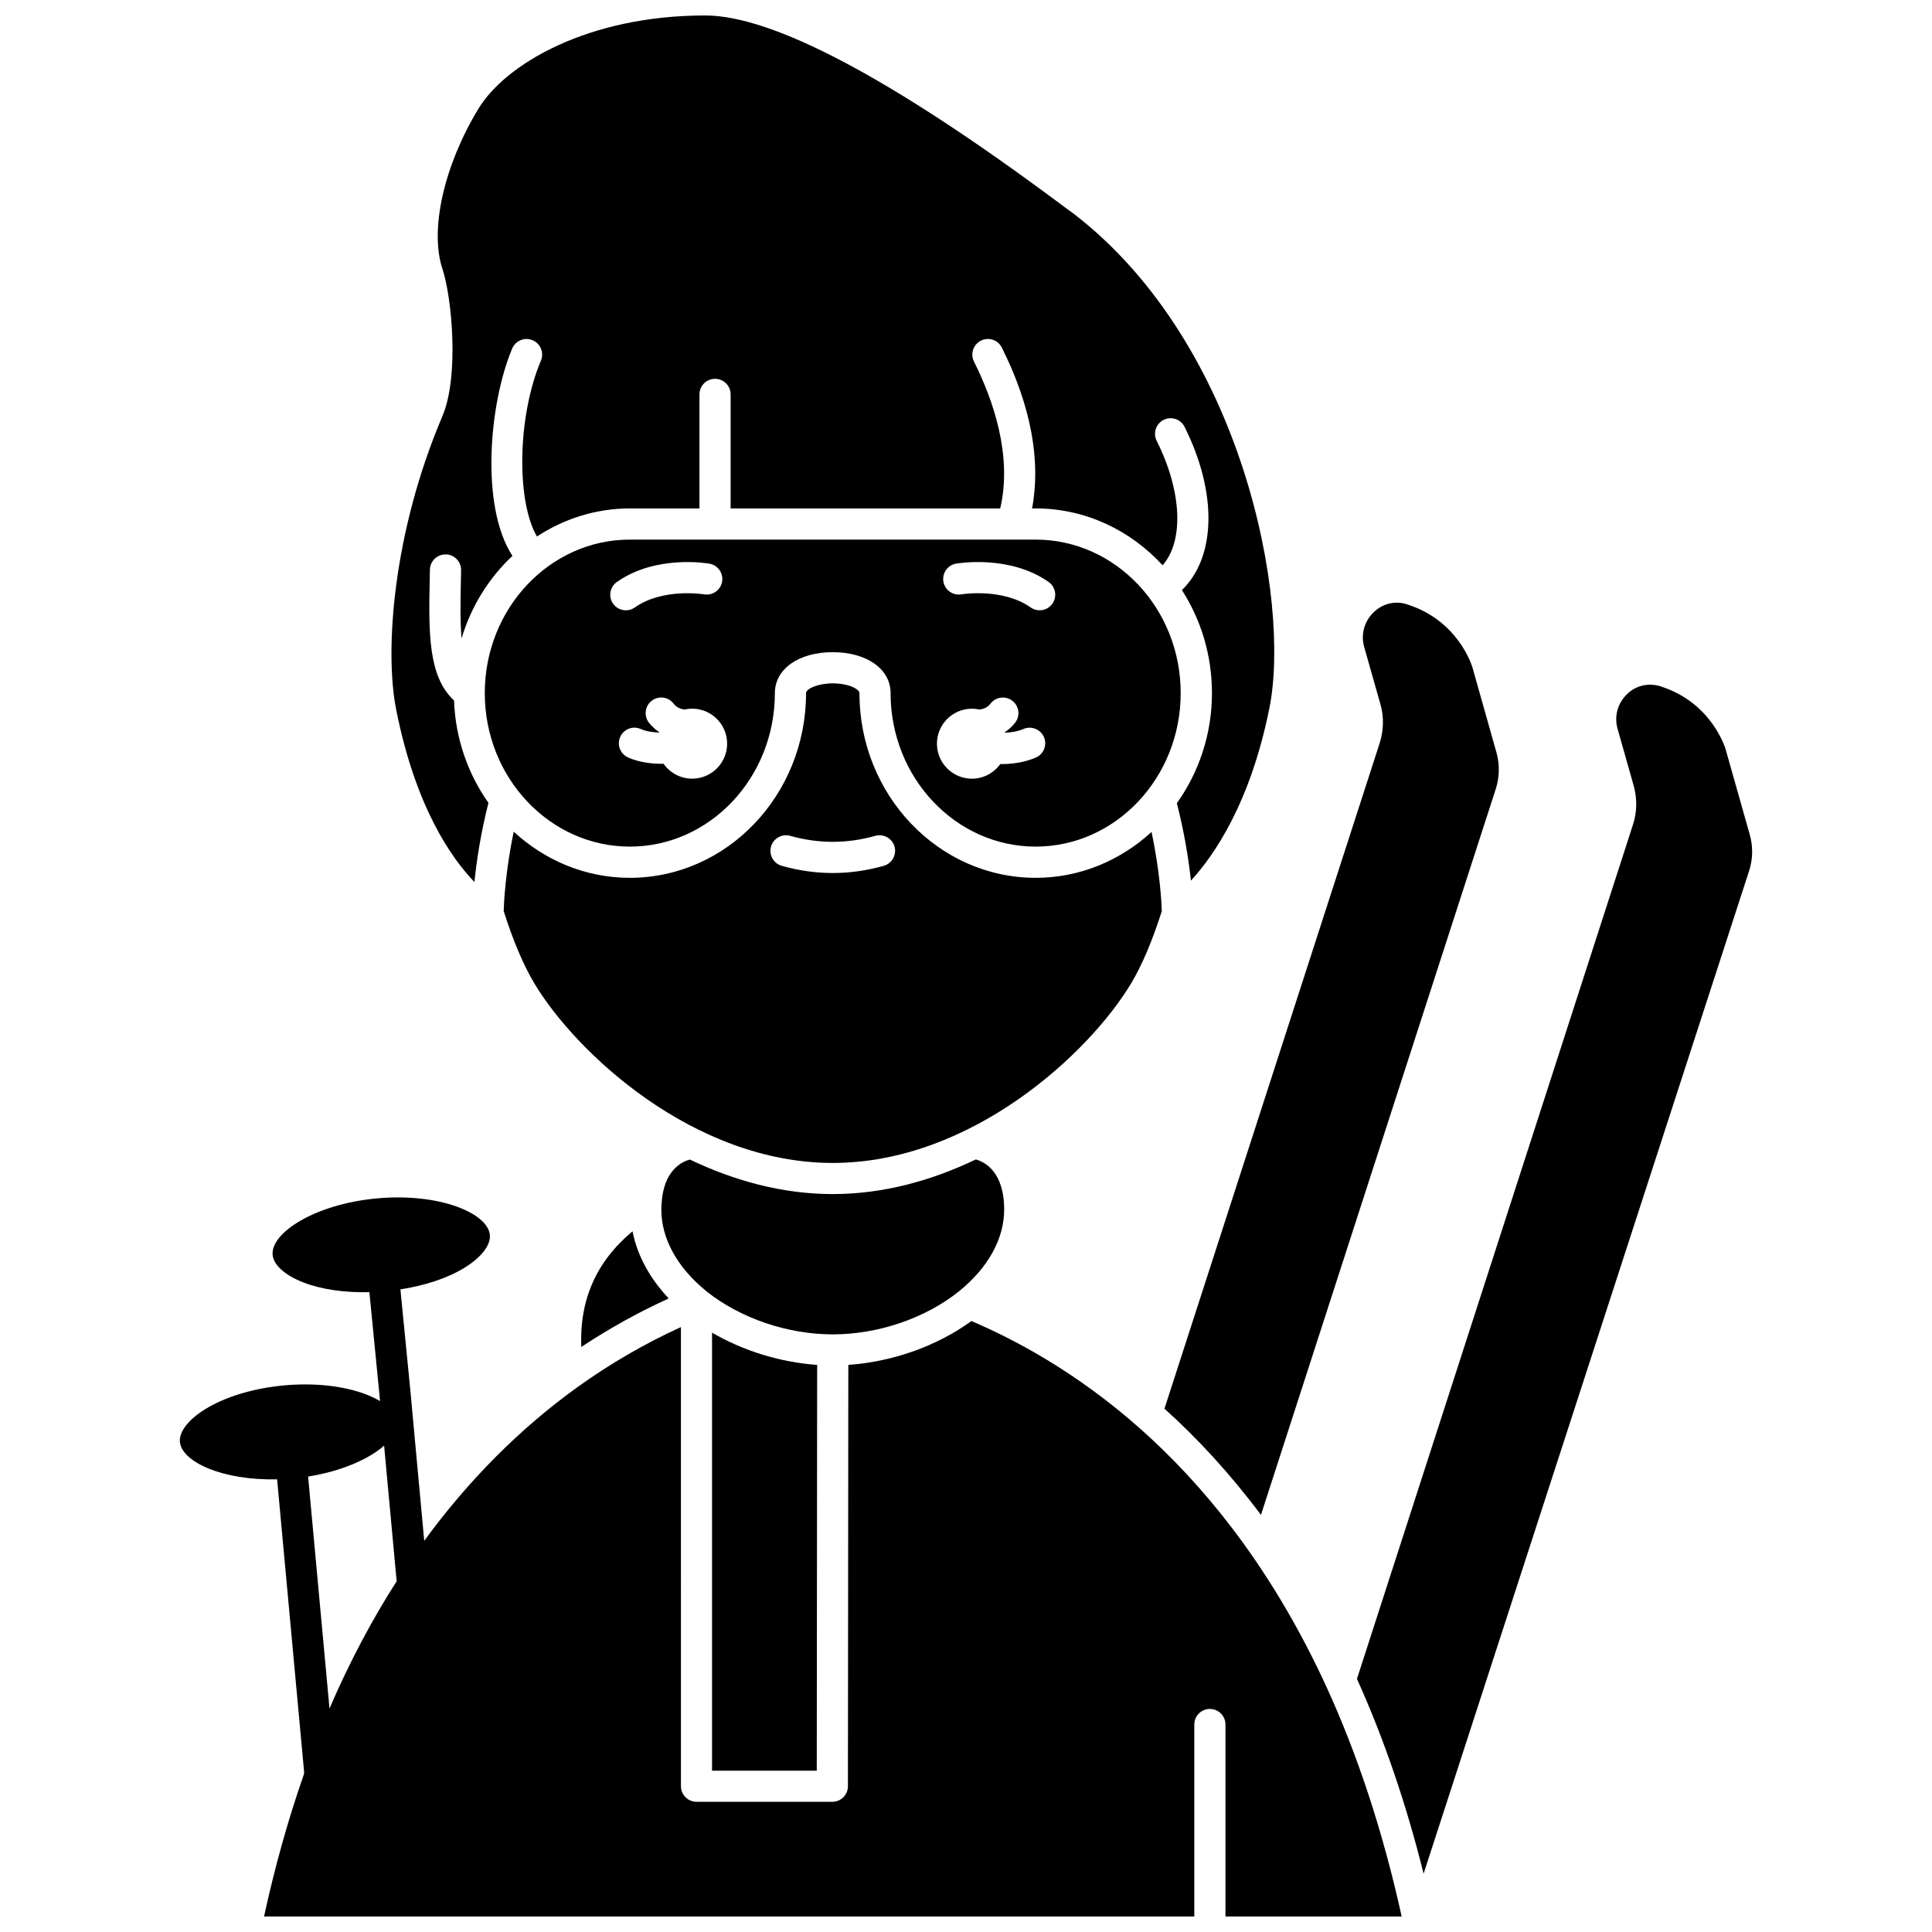 <?xml version="1.0" encoding="UTF-8"?>
<!-- Uploaded to: ICON Repo, www.iconrepo.com, Generator: ICON Repo Mixer Tools -->
<svg width="800px" height="800px" version="1.1" viewBox="144 144 512 512" xmlns="http://www.w3.org/2000/svg">
 <defs>
  <clipPath id="b">
   <path d="m247 148.09h235v229.91h-235z"/>
  </clipPath>
  <clipPath id="a">
   <path d="m191 461h325v190.9h-325z"/>
  </clipPath>
 </defs>
 <g clip-path="url(#b)">
  <path d="m261.22 254.36c-0.066 0.172-0.152 0.367-0.219 0.504-12.719 30.152-15.172 61.207-12.012 77.184 5.144 25.918 14.672 39.41 20.742 45.695 0.52-5.254 1.605-12.645 3.711-20.984-5.422-7.652-8.746-16.996-9.125-27.145-6.871-6.301-6.723-18.109-6.445-31.703l0.059-2.941c0.043-2.281 1.891-4.051 4.203-4.055 2.281 0.043 4.098 1.926 4.055 4.203l-0.059 2.961c-0.117 5.574-0.195 10.762 0.191 15.113 2.531-8.539 7.273-16.047 13.477-21.883-8.574-13.145-6.18-40.434-0.062-54.941 0.883-2.102 3.305-3.09 5.41-2.199 2.102 0.883 3.09 3.309 2.199 5.41-6.293 14.93-6.5 37.289-1.043 46.598 7.16-4.684 15.586-7.438 24.629-7.438h18.434v-30.223c0-2.281 1.852-4.129 4.129-4.129 2.281 0 4.129 1.852 4.129 4.129v30.223h71.445c3.277-13.984-1.859-28.73-6.953-38.922-1.023-2.039-0.195-4.519 1.848-5.539 2.035-1.031 4.523-0.199 5.539 1.848 7.684 15.359 10.406 29.961 8.008 42.613h0.965c13.203 0 25.121 5.797 33.625 15.062 5.644-6.375 5.195-19.453-1.57-32.984-1.02-2.039-0.191-4.523 1.848-5.543 2.047-1.023 4.523-0.195 5.543 1.848 8.789 17.578 8.305 34.555-0.703 43.258 5.023 7.805 7.961 17.199 7.961 27.301 0 10.938-3.484 21.016-9.297 29.176 2.074 8.113 3.172 15.324 3.723 20.523 6.164-6.703 15.777-20.629 20.809-45.77 5.68-28.312-6.805-96.25-51.859-130.96-0.891-0.629-2.398-1.746-4.426-3.254-43.996-32.703-75.367-49.297-93.262-49.297-30.969 0-52.855 12.816-60.082 24.723-9.133 15.047-12.969 32.09-9.539 42.418 2.543 7.676 4.461 28.633-0.008 39.043-0.012 0.031-0.008 0.055-0.016 0.078z"/>
 </g>
 <path d="m443.74 404.64c2.914-4.859 5.652-11.332 8.152-19.199-0.074-2.312-0.5-10.457-2.715-20.973-8.223 7.551-18.949 12.164-30.715 12.164-25.746 0-46.703-21.953-46.703-48.941 0-0.461-0.441-0.934-1.312-1.395-1.426-0.762-3.523-1.195-5.762-1.195-3.918 0-7.074 1.418-7.074 2.59 0 26.988-20.949 48.941-46.699 48.941-11.797 0-22.555-4.644-30.781-12.23-2.184 10.551-2.582 18.727-2.652 21.035 2.496 7.863 5.234 14.344 8.152 19.207 11.031 18.387 42.246 47.547 79.051 47.547 36.812 0 68.027-29.168 79.059-47.551zm-65.539-31.191c-4.473 1.27-9.02 1.91-13.512 1.91-4.488 0-9.035-0.645-13.512-1.91-2.191-0.621-3.469-2.902-2.844-5.098 0.621-2.195 2.918-3.461 5.098-2.844 7.488 2.117 15.043 2.113 22.527 0 2.188-0.617 4.477 0.652 5.098 2.844 0.613 2.195-0.656 4.473-2.856 5.098z"/>
 <path d="m418.46 287h-6.254-0.012-0.012-101.27c-21.195 0-38.441 18.25-38.441 40.68 0 22.434 17.246 40.68 38.441 40.68 21.191 0 38.438-18.25 38.438-40.68 0-6.387 6.305-10.848 15.332-10.848s15.332 4.465 15.332 10.848c0 22.434 17.246 40.68 38.441 40.68 21.195 0 38.441-18.25 38.441-40.68 0.004-22.43-17.246-40.68-38.441-40.68zm-110.98 11.234c10.301-7.262 23.957-4.965 24.531-4.856 2.246 0.395 3.746 2.535 3.352 4.781-0.395 2.238-2.516 3.731-4.773 3.352-0.113-0.02-10.895-1.785-18.352 3.473-0.723 0.512-1.551 0.754-2.375 0.754-1.297 0-2.578-0.605-3.379-1.75-1.316-1.863-0.871-4.441 0.996-5.754zm19.945 52.121c-3.137 0-5.902-1.57-7.582-3.957-0.125 0-0.238 0.02-0.363 0.02-3.117 0-6.348-0.48-9.027-1.676-2.082-0.934-3.016-3.375-2.086-5.457 0.93-2.086 3.375-3.023 5.457-2.086 1.355 0.605 3.102 0.871 4.848 0.938 0.012-0.031 0.02-0.07 0.031-0.102-1.012-0.707-1.957-1.512-2.746-2.543-1.387-1.809-1.051-4.398 0.762-5.789 1.805-1.387 4.398-1.051 5.789 0.762 0.785 1.02 1.812 1.422 2.914 1.57 0.648-0.145 1.312-0.23 2.004-0.23 5.121 0 9.273 4.156 9.273 9.273 0.004 5.129-4.152 9.277-9.273 9.277zm91.059-5.582c-2.875 1.23-6.09 1.719-9.129 1.719-0.09 0-0.172-0.012-0.262-0.016-1.684 2.34-4.414 3.883-7.519 3.883-5.121 0-9.273-4.156-9.273-9.273 0-5.121 4.156-9.273 9.273-9.273 0.691 0 1.359 0.086 2.004 0.23 1.102-0.148 2.133-0.551 2.914-1.57 1.387-1.812 3.981-2.152 5.789-0.762 1.809 1.387 2.152 3.981 0.762 5.789-0.793 1.031-1.734 1.836-2.742 2.543 0.016 0.047 0.027 0.09 0.043 0.137 1.664-0.074 3.379-0.352 4.898-1 2.086-0.891 4.527 0.074 5.422 2.172 0.891 2.094-0.082 4.523-2.18 5.422zm4.406-40.789c-0.805 1.145-2.082 1.75-3.379 1.75-0.82 0-1.652-0.242-2.375-0.754-7.461-5.254-18.242-3.492-18.352-3.473-2.254 0.383-4.383-1.125-4.769-3.367-0.387-2.242 1.105-4.379 3.348-4.769 0.578-0.098 14.227-2.398 24.531 4.856 1.863 1.32 2.309 3.898 0.996 5.758z"/>
 <path d="m298.04 500.96c7.508-4.961 15.258-9.258 23.176-12.855-5.074-5.387-8.352-11.465-9.59-17.801-9.566 7.981-14.07 18.086-13.586 30.656z"/>
 <path d="m398.21 486.16c0.004-0.004 0.004-0.008 0.008-0.012 7.668-6.227 11.895-13.891 11.895-21.574 0-10.254-5.348-12.723-7.523-13.305-11.535 5.531-24.348 9.172-37.902 9.172-13.539 0-26.344-3.633-37.863-9.152-2.039 0.551-6.941 2.762-7.488 11.559-0.039 0.551-0.074 1.117-0.074 1.727 0 7.68 4.223 15.34 11.895 21.574 0.031 0.027 0.051 0.07 0.082 0.098 0.062 0.051 0.137 0.082 0.195 0.137 8.949 7.039 21.352 11.238 33.25 11.238 12.055 0.004 24.586-4.277 33.527-11.461z"/>
 <path d="m509.82 330.61c0.945 3.254 0.895 6.785-0.148 10.184l-57.078 176.52c8.691 7.82 17.332 17.133 25.574 28.156l62.234-192.41c0.992-3.102 1.062-6.418 0.195-9.574l-6.394-22.641c-0.141-0.48-3.754-12.297-17.074-16.602-0.059-0.008-0.316-0.074-0.672-0.223-3.019-0.812-6.172 0.027-8.461 2.277-2.477 2.43-3.402 5.856-2.469 9.172z"/>
 <path d="m360.45 613.24 0.105-107.53c-9.75-0.676-19.562-3.707-27.852-8.543v116.08h27.746z"/>
 <path d="m607.71 365.2-6.402-22.633c-0.141-0.484-3.754-12.301-17.039-16.605-0.105-0.031-0.215-0.074-0.316-0.117-3.297-0.953-6.481-0.137-8.793 2.125-2.496 2.434-3.422 5.859-2.488 9.172l4.293 15.152c0.938 3.465 0.859 6.996-0.215 10.258l-73.145 226.37c7.133 15.789 13.047 33.094 17.664 51.621l86.281-265.81c0.992-3.094 1.047-6.394 0.16-9.531z"/>
 <g clip-path="url(#a)">
  <path d="m401.43 494.09c-9.109 6.633-20.906 10.809-32.617 11.617l-0.105 111.66c0 2.281-1.852 4.125-4.129 4.125h-35.996c-2.281 0-4.129-1.852-4.129-4.129l-0.004-121.67c-9.406 4.289-18.605 9.582-27.387 15.891-15.246 10.961-28.902 24.676-40.637 40.742l-2.223-24.031-1.445-15.699-2.644-26.895c6.586-1.027 12.57-3 17.07-5.789 4.398-2.727 6.879-5.949 6.637-8.625-0.535-5.828-13.441-11.203-29.918-9.703-16.473 1.512-28.188 9.152-27.66 14.973 0.246 2.676 3.269 5.398 8.094 7.281 4.863 1.898 10.996 2.754 17.551 2.602l2.644 26.926 0.176 1.938c-4.32-2.594-11.383-4.418-19.816-4.418-1.797 0-3.656 0.082-5.559 0.258-8.164 0.746-15.629 3.004-21.023 6.348-4.398 2.731-6.879 5.953-6.637 8.625 0.492 5.324 11.34 10.262 25.762 9.922l7.137 77.332c0 0.129 0.004 0.293 0.016 0.422l0.016 0.199c-0.059 0.16-0.121 0.312-0.172 0.473-0.027 0.102-0.059 0.207-0.09 0.305-4.133 11.867-7.586 24.348-10.371 37.129h51.66l194.87-0.004v-50.875c0-2.281 1.852-4.129 4.129-4.129 2.281 0 4.129 1.852 4.129 4.129v50.879h46.699c-4.887-22.188-11.598-42.719-20.016-61.047-26.645-57.879-65.398-84.535-94.008-96.762zm-170.11 102.68-5.668-61.469c8.973-1.434 16.152-4.668 20.145-8.195l0.176 1.949 3.144 33.988c-6.644 10.391-12.602 21.656-17.797 33.727z"/>
 </g>
</svg>